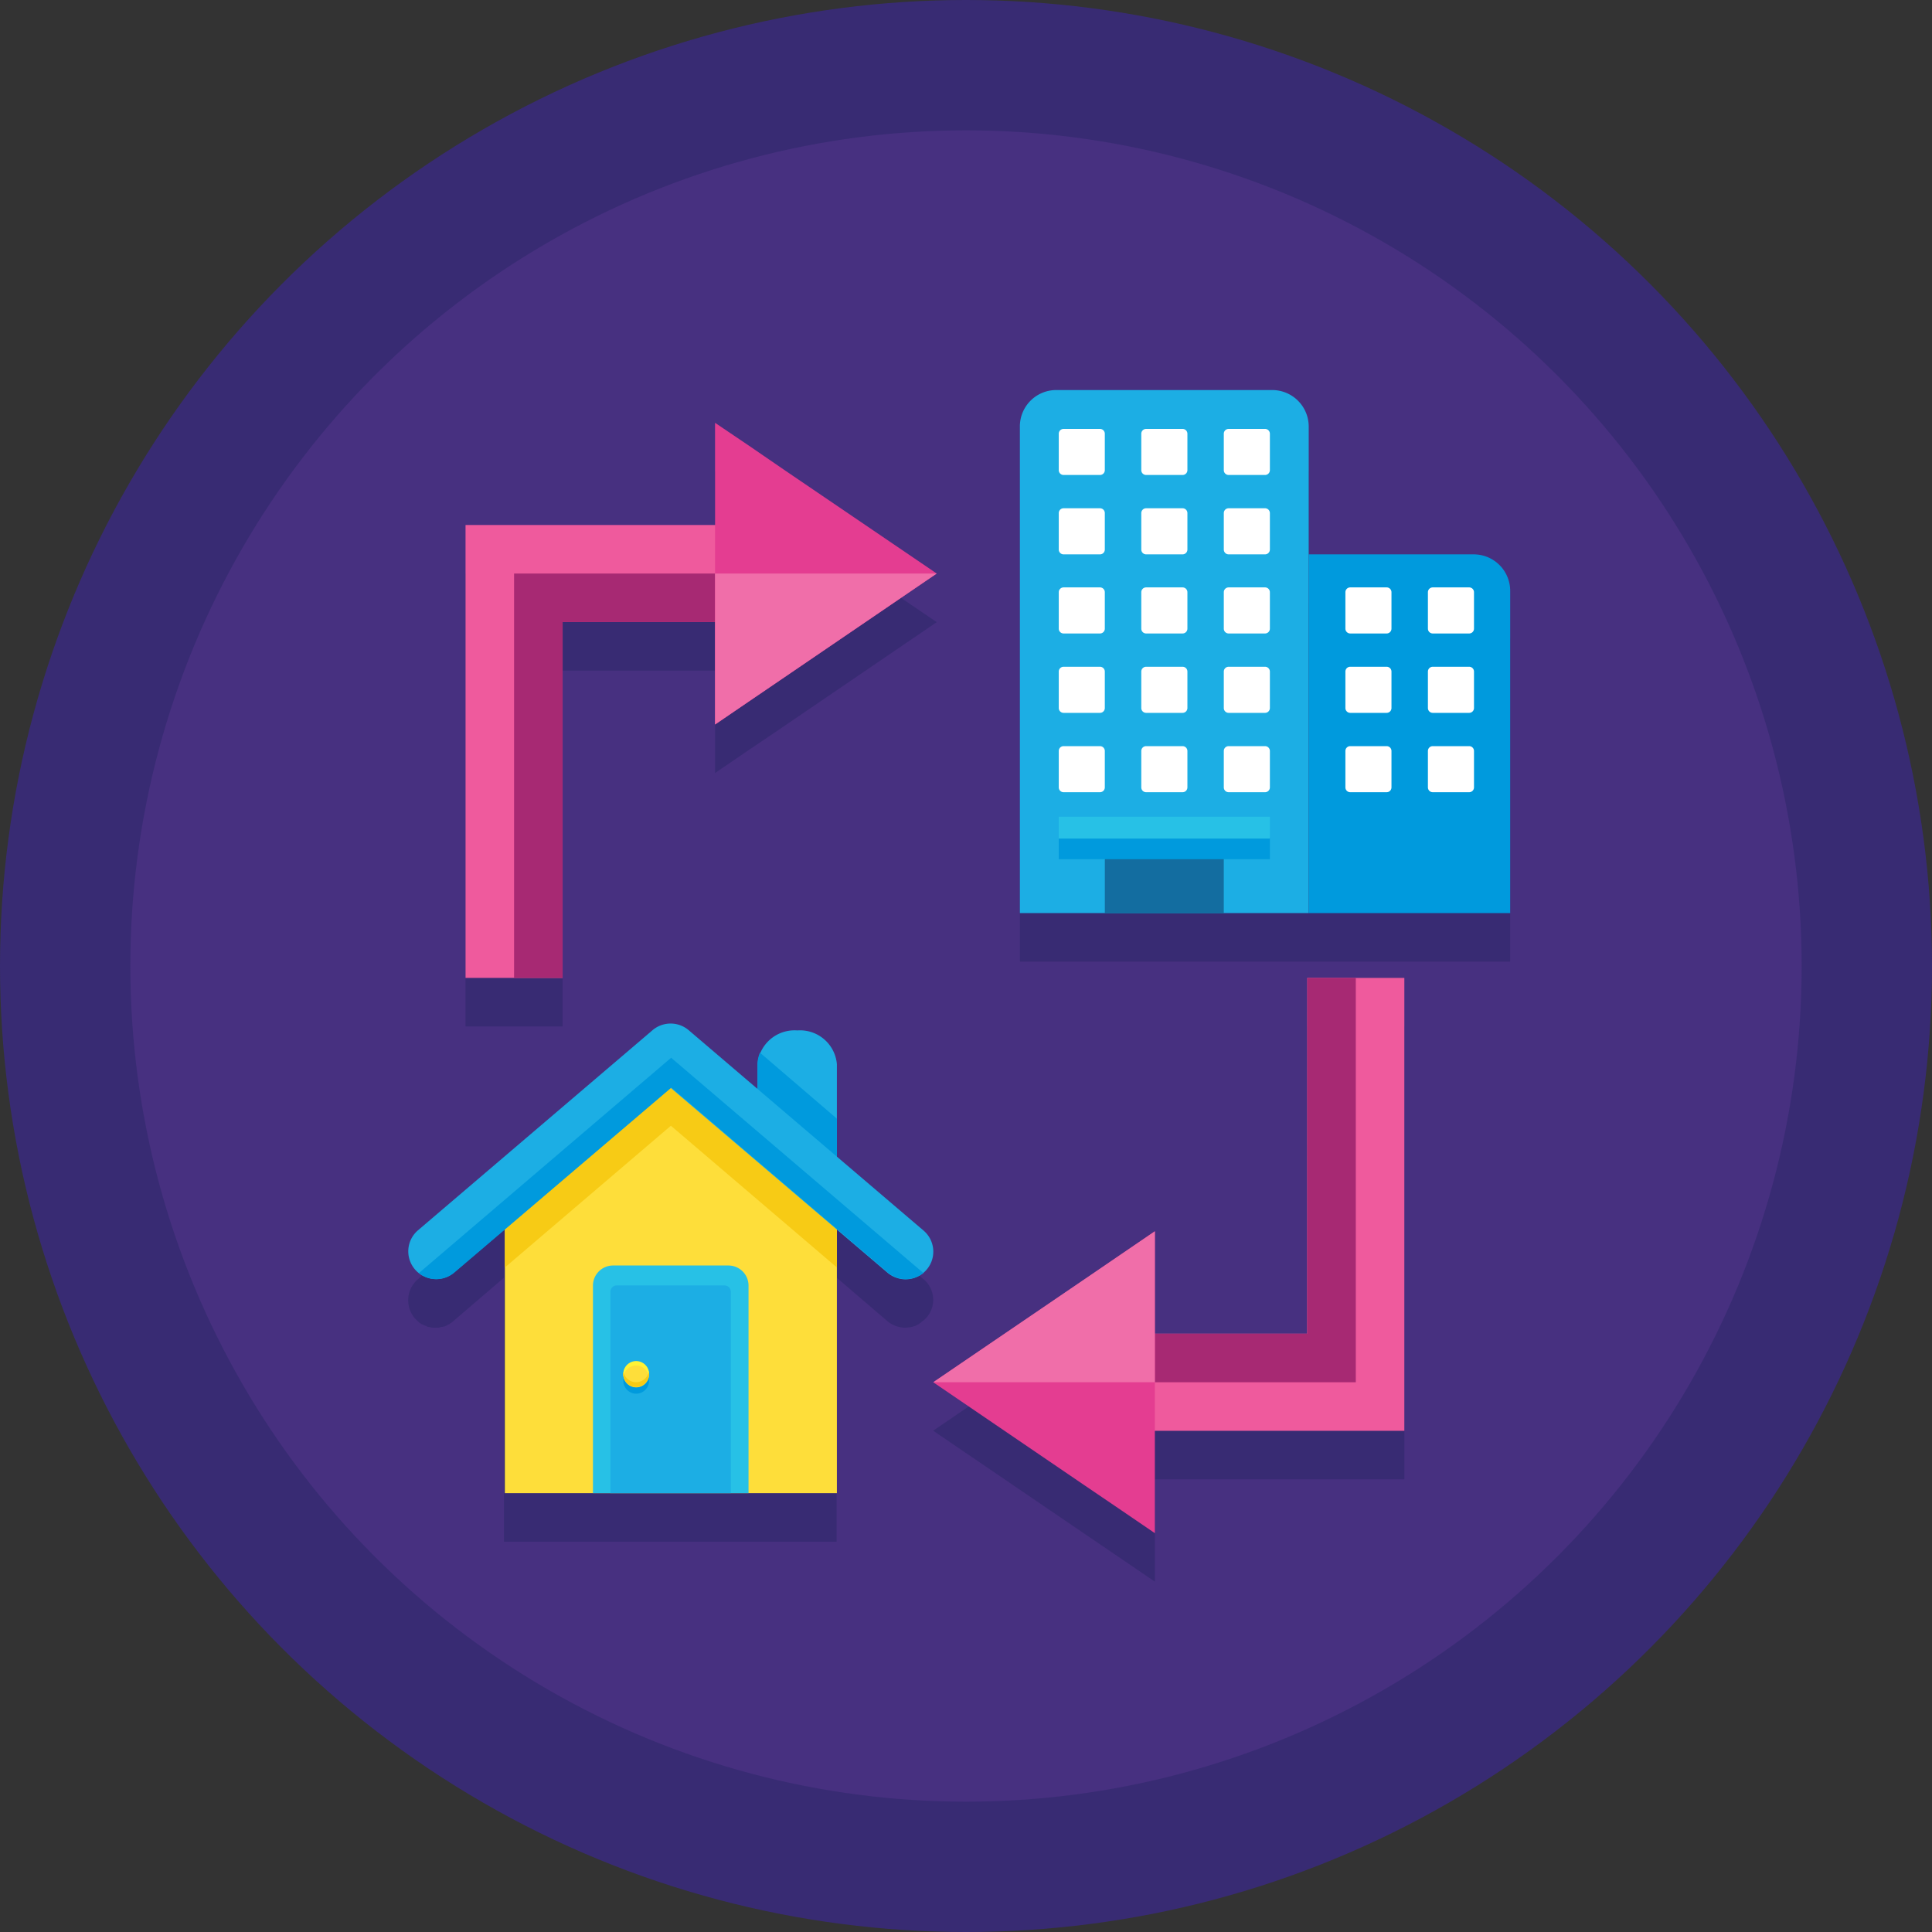 <svg xmlns="http://www.w3.org/2000/svg" width="80" height="80" viewBox="0 0 80 80">
  <rect x="0" y="0" width="80" height="80" fill="#333333" stroke="none"/>
  <g id="icon01" transform="translate(8977 -14)">
    <circle id="楕円形_802" data-name="楕円形 802" cx="40" cy="40" r="40" transform="translate(-8977 14)" fill="#382b73"/>
    <circle id="楕円形_803" data-name="楕円形 803" cx="34.603" cy="34.603" r="34.603" transform="translate(-8971.603 19.397)" fill="#473080"/>
    <path id="パス_11909" data-name="パス 11909" d="M48.774,63.4l-3.588-3.065V56.492a1.531,1.531,0,0,0-1.638-1.4h0A1.656,1.656,0,0,0,42,56.03h0c0,.01-.01.02-.01.03s-.01.04-.02.06-.01.05-.02.07a.435.435,0,0,1-.01.05.221.221,0,0,0-.01.08c0,.02-.01.03-.01.05,0,.04-.01.09-.01.131v1.035l-2.854-2.432a1.155,1.155,0,0,0-1.487,0L27.839,63.4a1.147,1.147,0,0,0-.131,1.618l.151.151h0a.305.305,0,0,0,.07.05l.01.01a.252.252,0,0,0,.07.04c.01,0,.01.01.02.01s.05.02.07.03.01.01.02.01.05.02.07.03a.035.035,0,0,1,.02.01.186.186,0,0,0,.07.02h.02c.03.01.05.01.08.02h0a1.093,1.093,0,0,0,.181.01h.111a.075.075,0,0,0,.05-.01.091.091,0,0,0,.05-.01c.02,0,.03-.01.05-.01a.435.435,0,0,0,.05-.01c.02,0,.03-.01.05-.01s.04-.01.06-.02.03-.01.04-.02l.06-.03c.01-.01.03-.01.04-.02a.21.21,0,0,0,.06-.04c.01-.01.02-.01.03-.02a.553.553,0,0,0,.09-.07l2.1-1.8V74.271H45.176V63.337l2.1,1.8a1.151,1.151,0,0,0,.744.271.412.412,0,0,0,.111-.01h.04c.02,0,.05-.01.07-.01s.03-.01.04-.01.05-.01.07-.02.03-.01.04-.01a.357.357,0,0,0,.09-.04c.01-.01.02-.01.04-.02a.252.252,0,0,0,.07-.04c.01-.01.03-.02.04-.03a.1.1,0,0,0,.05-.04c.01-.01.03-.02.04-.03s.01-.01.02-.01h0a1.929,1.929,0,0,0,.151-.141A1.115,1.115,0,0,0,48.774,63.4Z" transform="translate(-8987.532 3.568)" fill="#382b73"/>
    <path id="パス_11910" data-name="パス 11910" d="M71.558,35.4H64.724V30.1a1.506,1.506,0,0,0-1.508-1.508H54.271A1.506,1.506,0,0,0,52.764,30.1V50.251h20.3V36.9A1.512,1.512,0,0,0,71.558,35.4Z" transform="translate(-8987.532 3.568)" fill="#382b73"/>
    <path id="パス_11911" data-name="パス 11911" d="M33.829,52.935V38.2h6.312v4.241h0l1.4-.955,1.186-.8,6.593-4.492L43.075,31.95l-1.538-1.055-1.4-.945v4.231H29.809V52.935h4.02Z" transform="translate(-8987.532 3.568)" fill="#382b73"/>
    <path id="パス_11912" data-name="パス 11912" d="M64.663,52.935V67.668H58.352V63.427h0l-1.4.955-1.186.8-6.593,4.492,6.241,4.251,1.538,1.045,1.4.955V71.688H68.683V52.935h-4.02Z" transform="translate(-8987.532 3.568)" fill="#382b73"/>
    <path id="パス_11913" data-name="パス 11913" d="M43.548,53.1h0a1.531,1.531,0,0,1,1.638,1.4v5.065L41.9,56.693V54.482A1.54,1.54,0,0,1,43.548,53.1Z" transform="translate(-8987.532 3.568)" fill="#1caee4"/>
    <path id="パス_11914" data-name="パス 11914" d="M42,54.02a1.242,1.242,0,0,0-.1.472V56.7l3.286,2.864V56.754Z" transform="translate(-8987.532 3.568)" fill="#009add"/>
    <path id="パス_11915" data-name="パス 11915" d="M45.186,59.819V72.261H31.437V59.819l6.874-5.859Z" transform="translate(-8987.532 3.568)" fill="#fede3a"/>
    <path id="パス_11916" data-name="パス 11916" d="M45.186,59.91v3.005l-6.874-5.869-6.874,5.869V59.91l6.131-5.236a1.155,1.155,0,0,1,1.487,0Z" transform="translate(-8987.532 3.568)" fill="#f7cb15"/>
    <path id="パス_11917" data-name="パス 11917" d="M48.03,63.407a1.171,1.171,0,0,1-.744-.271L38.3,55.477l-8.985,7.658a1.148,1.148,0,0,1-1.487-1.749l9.729-8.3a1.155,1.155,0,0,1,1.487,0l9.729,8.3a1.146,1.146,0,0,1-.744,2.02Z" transform="translate(-8987.532 3.568)" fill="#1caee4"/>
    <path id="パス_11918" data-name="パス 11918" d="M47.3,63.126a1.151,1.151,0,0,0,.744.271,1.193,1.193,0,0,0,.724-.251L38.322,54.231,27.879,63.146a1.152,1.152,0,0,0,1.467-.02l8.985-7.658Z" transform="translate(-8987.532 3.568)" fill="#009add"/>
    <path id="パス_11919" data-name="パス 11919" d="M41.538,72.261H35.085V63.668a.832.832,0,0,1,.834-.834h4.774a.832.832,0,0,1,.834.834v8.593Z" transform="translate(-8987.532 3.568)" fill="#27c1e6"/>
    <path id="パス_11920" data-name="パス 11920" d="M40.8,72.261H35.809V63.92a.259.259,0,0,1,.261-.261h4.462a.259.259,0,0,1,.261.261v8.342Z" transform="translate(-8987.532 3.568)" fill="#1caee4"/>
    <circle id="楕円形_804" data-name="楕円形 804" cx="0.533" cy="0.533" r="0.533" transform="translate(-8951.19 70.643)" fill="#009add"/>
    <circle id="楕円形_805" data-name="楕円形 805" cx="0.533" cy="0.533" r="0.533" transform="translate(-8951.19 70.382)" fill="#fede3a"/>
    <path id="パス_11921" data-name="パス 11921" d="M36.874,66.975a.529.529,0,0,1,.523.452c0-.03.01-.05.01-.08a.533.533,0,1,0-1.065,0,.221.221,0,0,0,.01.08A.531.531,0,0,1,36.874,66.975Z" transform="translate(-8987.532 3.568)" fill="#fff335"/>
    <path id="パス_11922" data-name="パス 11922" d="M36.874,67.668a.538.538,0,0,1-.523-.422.377.377,0,0,0-.01.111.533.533,0,0,0,1.065,0,.412.412,0,0,0-.01-.111A.547.547,0,0,1,36.874,67.668Z" transform="translate(-8987.532 3.568)" fill="#f7cb15"/>
    <path id="パス_11923" data-name="パス 11923" d="M63.216,26.583H54.271a1.506,1.506,0,0,0-1.508,1.508V48.241h11.96V28.09A1.512,1.512,0,0,0,63.216,26.583Z" transform="translate(-8987.532 3.568)" fill="#1caee4"/>
    <path id="パス_11924" data-name="パス 11924" d="M71.558,33.387H64.724V48.241h8.342V34.894A1.512,1.512,0,0,0,71.558,33.387Z" transform="translate(-8987.532 3.568)" fill="#009add"/>
    <path id="パス_11925" data-name="パス 11925" d="M56.08,30.1H54.573a.2.2,0,0,1-.2-.2V28.392a.2.2,0,0,1,.2-.2H56.08a.2.2,0,0,1,.2.2V29.9A.2.2,0,0,1,56.08,30.1Z" transform="translate(-8987.532 3.568)" fill="#fff"/>
    <path id="パス_11926" data-name="パス 11926" d="M59.5,30.1H57.99a.2.2,0,0,1-.2-.2V28.392a.2.2,0,0,1,.2-.2H59.5a.2.2,0,0,1,.2.2V29.9A.2.2,0,0,1,59.5,30.1Z" transform="translate(-8987.532 3.568)" fill="#fff"/>
    <path id="パス_11927" data-name="パス 11927" d="M62.915,30.1H61.407a.2.2,0,0,1-.2-.2V28.392a.2.2,0,0,1,.2-.2h1.508a.2.2,0,0,1,.2.2V29.9A.2.2,0,0,1,62.915,30.1Z" transform="translate(-8987.532 3.568)" fill="#fff"/>
    <path id="パス_11928" data-name="パス 11928" d="M56.08,33.387H54.573a.2.2,0,0,1-.2-.2V31.678a.2.2,0,0,1,.2-.2H56.08a.2.2,0,0,1,.2.2v1.508A.2.2,0,0,1,56.08,33.387Z" transform="translate(-8987.532 3.568)" fill="#fff"/>
    <path id="パス_11929" data-name="パス 11929" d="M59.5,33.387H57.99a.2.2,0,0,1-.2-.2V31.678a.2.2,0,0,1,.2-.2H59.5a.2.2,0,0,1,.2.2v1.508A.2.2,0,0,1,59.5,33.387Z" transform="translate(-8987.532 3.568)" fill="#fff"/>
    <path id="パス_11930" data-name="パス 11930" d="M62.915,33.387H61.407a.2.2,0,0,1-.2-.2V31.678a.2.2,0,0,1,.2-.2h1.508a.2.2,0,0,1,.2.2v1.508A.2.2,0,0,1,62.915,33.387Z" transform="translate(-8987.532 3.568)" fill="#fff"/>
    <path id="パス_11931" data-name="パス 11931" d="M56.08,36.663H54.573a.2.2,0,0,1-.2-.2V34.955a.2.2,0,0,1,.2-.2H56.08a.2.2,0,0,1,.2.2v1.508A.2.2,0,0,1,56.08,36.663Z" transform="translate(-8987.532 3.568)" fill="#fff"/>
    <path id="パス_11932" data-name="パス 11932" d="M59.5,36.663H57.99a.2.2,0,0,1-.2-.2V34.955a.2.2,0,0,1,.2-.2H59.5a.2.2,0,0,1,.2.2v1.508A.2.2,0,0,1,59.5,36.663Z" transform="translate(-8987.532 3.568)" fill="#fff"/>
    <path id="パス_11933" data-name="パス 11933" d="M62.915,36.663H61.407a.2.2,0,0,1-.2-.2V34.955a.2.2,0,0,1,.2-.2h1.508a.2.2,0,0,1,.2.2v1.508A.2.2,0,0,1,62.915,36.663Z" transform="translate(-8987.532 3.568)" fill="#fff"/>
    <path id="パス_11934" data-name="パス 11934" d="M56.08,39.95H54.573a.2.2,0,0,1-.2-.2V38.241a.2.2,0,0,1,.2-.2H56.08a.2.2,0,0,1,.2.2v1.508A.2.2,0,0,1,56.08,39.95Z" transform="translate(-8987.532 3.568)" fill="#fff"/>
    <path id="パス_11935" data-name="パス 11935" d="M59.5,39.95H57.99a.2.2,0,0,1-.2-.2V38.241a.2.2,0,0,1,.2-.2H59.5a.2.2,0,0,1,.2.2v1.508A.2.2,0,0,1,59.5,39.95Z" transform="translate(-8987.532 3.568)" fill="#fff"/>
    <path id="パス_11936" data-name="パス 11936" d="M62.915,39.95H61.407a.2.2,0,0,1-.2-.2V38.241a.2.2,0,0,1,.2-.2h1.508a.2.2,0,0,1,.2.2v1.508A.2.2,0,0,1,62.915,39.95Z" transform="translate(-8987.532 3.568)" fill="#fff"/>
    <path id="パス_11937" data-name="パス 11937" d="M56.08,43.236H54.573a.2.2,0,0,1-.2-.2V41.528a.2.2,0,0,1,.2-.2H56.08a.2.2,0,0,1,.2.2v1.508A.2.2,0,0,1,56.08,43.236Z" transform="translate(-8987.532 3.568)" fill="#fff"/>
    <path id="パス_11938" data-name="パス 11938" d="M59.5,43.236H57.99a.2.2,0,0,1-.2-.2V41.528a.2.2,0,0,1,.2-.2H59.5a.2.2,0,0,1,.2.2v1.508A.2.2,0,0,1,59.5,43.236Z" transform="translate(-8987.532 3.568)" fill="#fff"/>
    <path id="パス_11939" data-name="パス 11939" d="M62.915,43.236H61.407a.2.2,0,0,1-.2-.2V41.528a.2.2,0,0,1,.2-.2h1.508a.2.2,0,0,1,.2.2v1.508A.2.2,0,0,1,62.915,43.236Z" transform="translate(-8987.532 3.568)" fill="#fff"/>
    <path id="パス_11940" data-name="パス 11940" d="M67.95,39.95H66.442a.2.2,0,0,1-.2-.2V38.241a.2.2,0,0,1,.2-.2H67.95a.2.2,0,0,1,.2.2v1.508A.2.2,0,0,1,67.95,39.95Z" transform="translate(-8987.532 3.568)" fill="#fff"/>
    <path id="パス_11941" data-name="パス 11941" d="M71.367,39.95H69.859a.2.2,0,0,1-.2-.2V38.241a.2.2,0,0,1,.2-.2h1.508a.2.2,0,0,1,.2.2v1.508A.2.2,0,0,1,71.367,39.95Z" transform="translate(-8987.532 3.568)" fill="#fff"/>
    <path id="パス_11942" data-name="パス 11942" d="M67.95,36.663H66.442a.2.2,0,0,1-.2-.2V34.955a.2.2,0,0,1,.2-.2H67.95a.2.2,0,0,1,.2.2v1.508A.2.2,0,0,1,67.95,36.663Z" transform="translate(-8987.532 3.568)" fill="#fff"/>
    <path id="パス_11943" data-name="パス 11943" d="M71.367,36.663H69.859a.2.2,0,0,1-.2-.2V34.955a.2.2,0,0,1,.2-.2h1.508a.2.2,0,0,1,.2.2v1.508A.2.2,0,0,1,71.367,36.663Z" transform="translate(-8987.532 3.568)" fill="#fff"/>
    <path id="パス_11944" data-name="パス 11944" d="M67.95,43.236H66.442a.2.2,0,0,1-.2-.2V41.528a.2.2,0,0,1,.2-.2H67.95a.2.2,0,0,1,.2.2v1.508A.2.2,0,0,1,67.95,43.236Z" transform="translate(-8987.532 3.568)" fill="#fff"/>
    <path id="パス_11945" data-name="パス 11945" d="M71.367,43.236H69.859a.2.2,0,0,1-.2-.2V41.528a.2.2,0,0,1,.2-.2h1.508a.2.2,0,0,1,.2.2v1.508A.2.2,0,0,1,71.367,43.236Z" transform="translate(-8987.532 3.568)" fill="#fff"/>
    <rect id="長方形_11018" data-name="長方形 11018" width="4.925" height="3.799" transform="translate(-8931.251 48.02)" fill="#136da0"/>
    <rect id="長方形_11019" data-name="長方形 11019" width="8.744" height="0.905" transform="translate(-8933.16 48.673)" fill="#009add"/>
    <rect id="長方形_11020" data-name="長方形 11020" width="8.744" height="0.905" transform="translate(-8933.16 47.819)" fill="#27c1e6"/>
    <path id="パス_11946" data-name="パス 11946" d="M33.829,50.925h-4.02V32.171H43.588v4.02H33.829Z" transform="translate(-8987.532 3.568)" fill="#ef5a9d"/>
    <path id="パス_11947" data-name="パス 11947" d="M33.829,36.191h9.759v-2.01H31.819V50.925h2.01Z" transform="translate(-8987.532 3.568)" fill="#a72973"/>
    <path id="パス_11948" data-name="パス 11948" d="M40.141,40.432V27.94l1.4.945,1.538,1.055,6.241,4.241-6.241,4.251-1.538,1.045Z" transform="translate(-8987.532 3.568)" fill="#e43d91"/>
    <path id="パス_11949" data-name="パス 11949" d="M40.141,40.432l9.176-6.251H40.141Z" transform="translate(-8987.532 3.568)" fill="#f06ea9"/>
    <path id="パス_11950" data-name="パス 11950" d="M64.663,50.925h4.02V69.678H54.9v-4.02h9.759Z" transform="translate(-8987.532 3.568)" fill="#ef5a9d"/>
    <path id="パス_11951" data-name="パス 11951" d="M64.663,65.658H54.9v2.01H66.673V50.925h-2.01Z" transform="translate(-8987.532 3.568)" fill="#a72973"/>
    <path id="パス_11952" data-name="パス 11952" d="M58.352,61.417v12.5l-1.4-.955L55.417,71.92l-6.241-4.251,6.241-4.241,1.538-1.055Z" transform="translate(-8987.532 3.568)" fill="#e43d91"/>
    <path id="パス_11953" data-name="パス 11953" d="M58.352,61.417l-9.176,6.251h9.176Z" transform="translate(-8987.532 3.568)" fill="#f06ea9"/>
  </g>
</svg>
